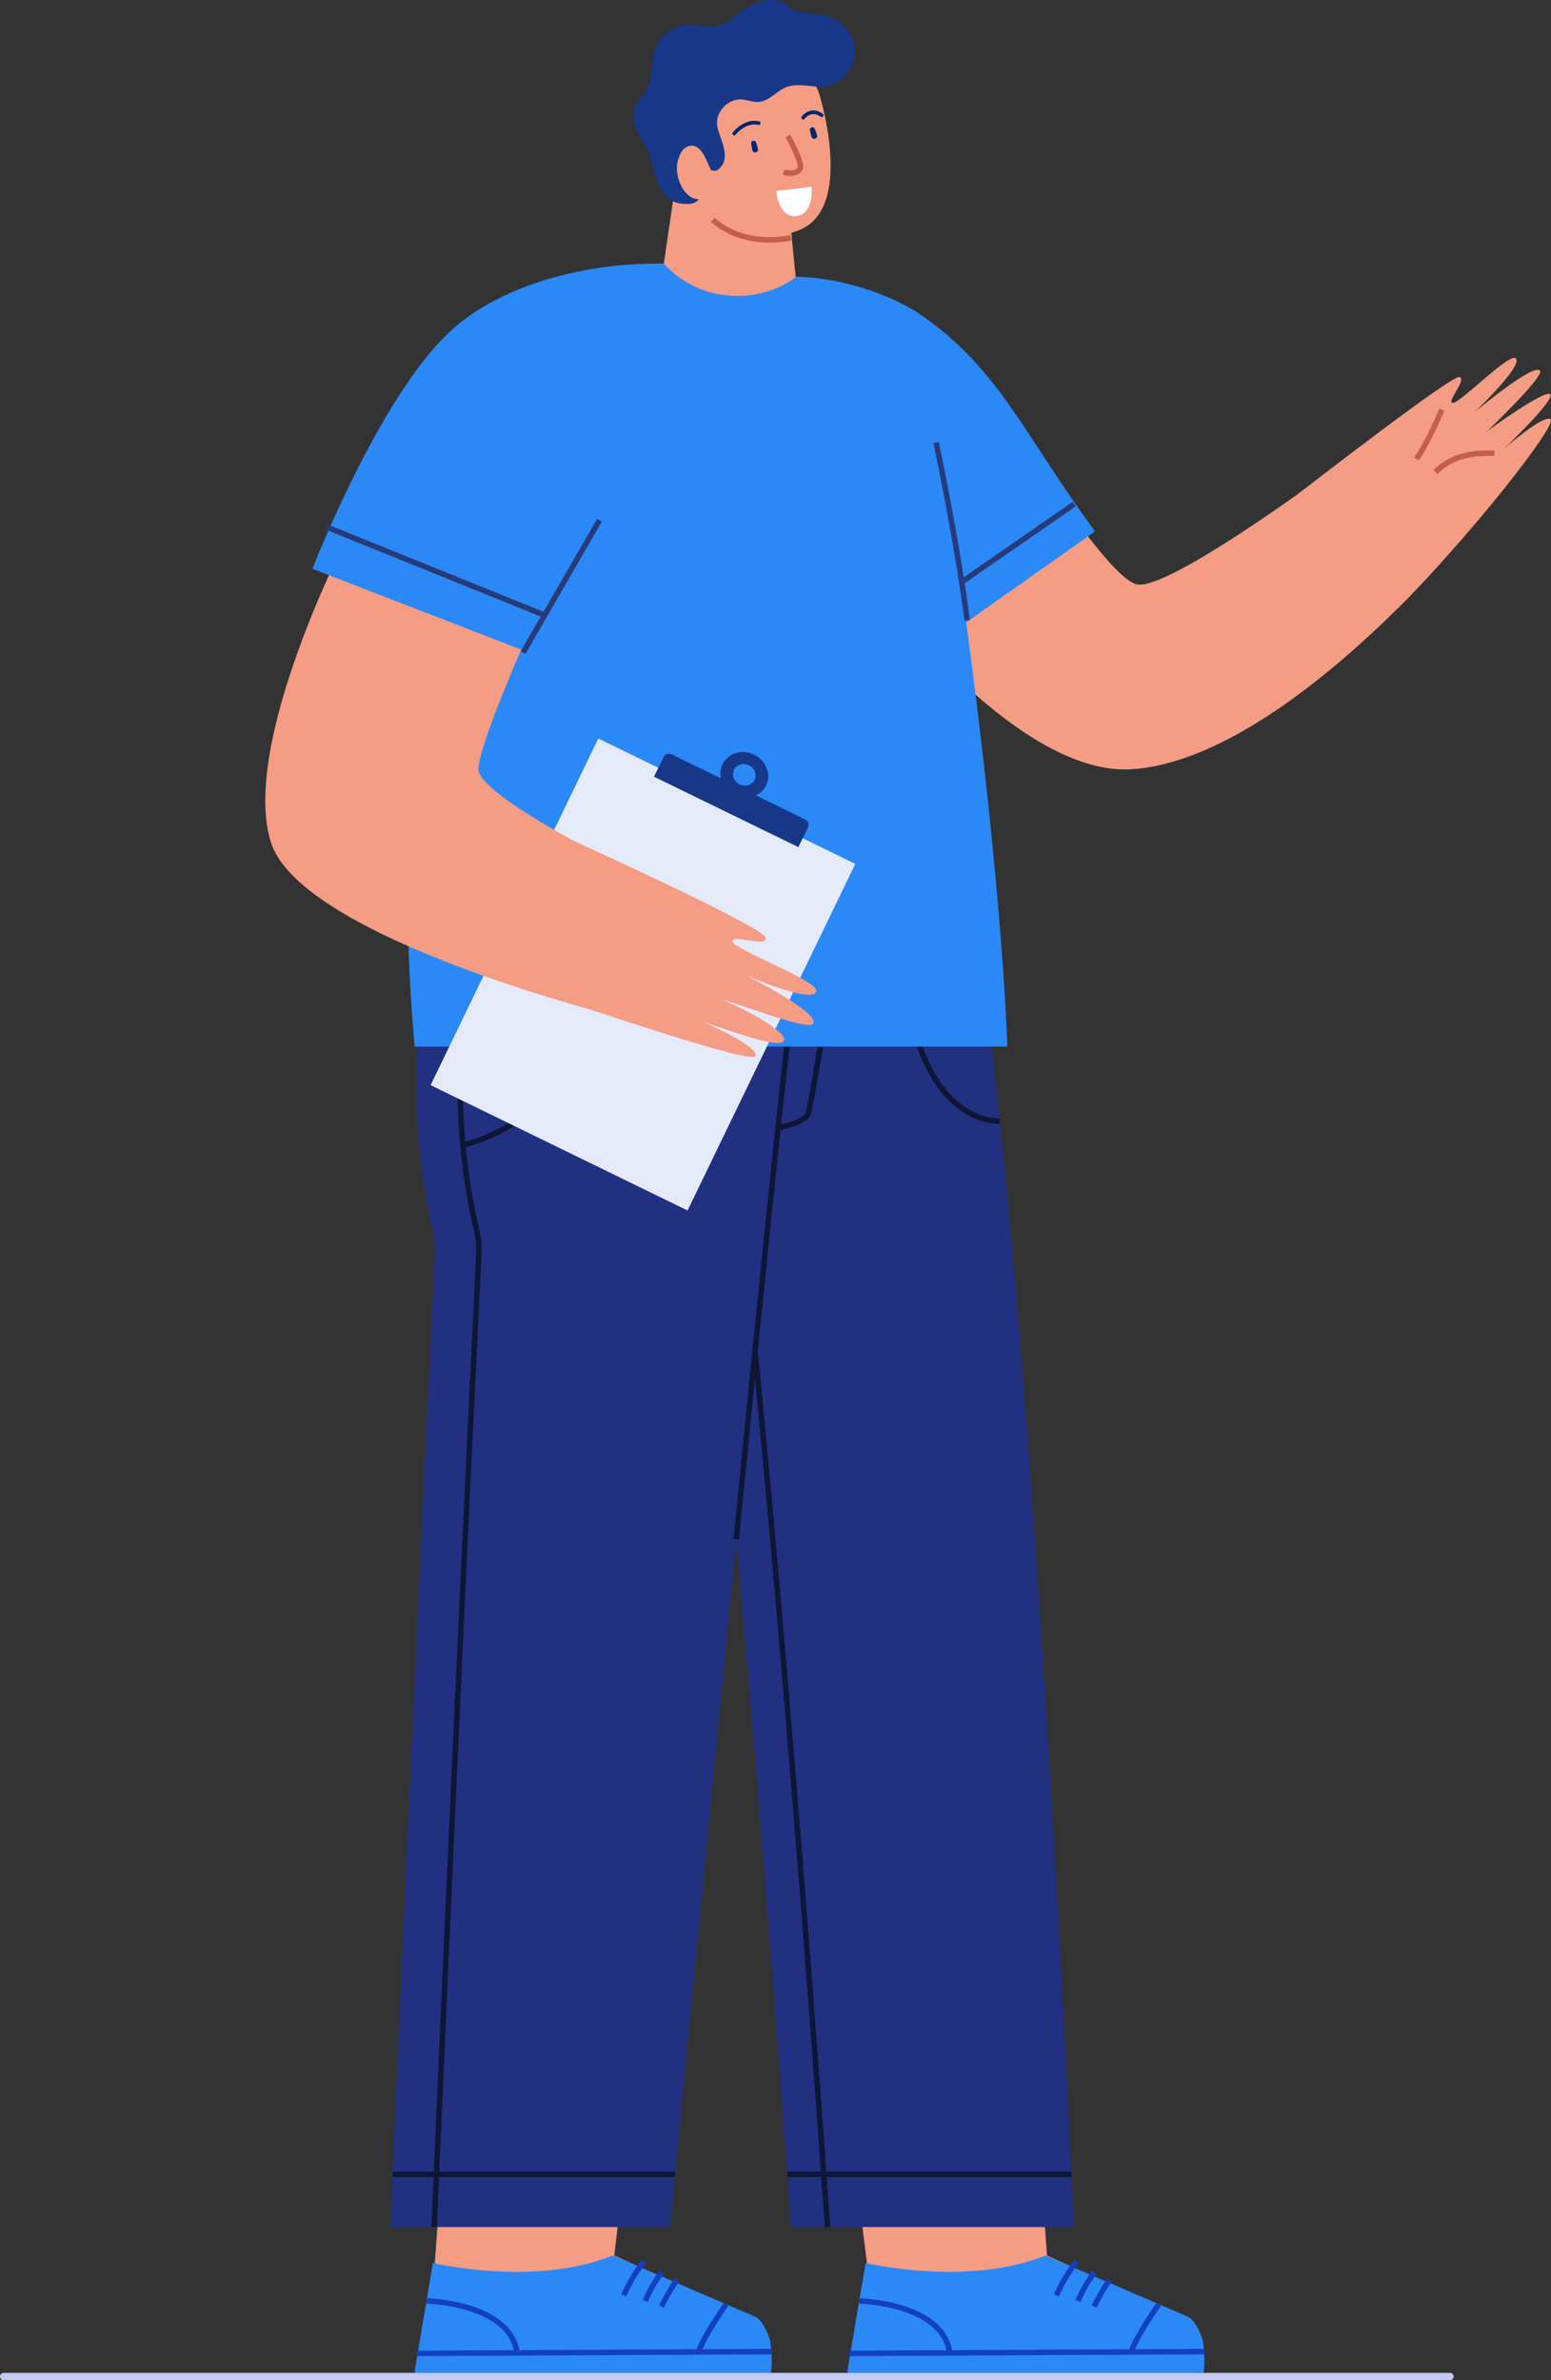 <?xml version="1.0" encoding="UTF-8"?> <!-- Generator: Adobe Illustrator 16.0.0, SVG Export Plug-In . SVG Version: 6.00 Build 0) --> <svg xmlns="http://www.w3.org/2000/svg" xmlns:xlink="http://www.w3.org/1999/xlink" version="1.1" id="Layer_1" x="0px" y="0px" width="212.31px" height="325.794px" viewBox="0 0 212.31 325.794" xml:space="preserve"><rect x="0" y="0" width="212.31" height="325.794" fill="#333333" stroke="none"/> <path fill="#F49C84" d="M107.84,27.094l1.146,11.497c0,0-0.915,3.254-7.28,3.957c-7.713,0.852-11.046-5.024-11.046-5.024 l1.561-10.684"></path> <path fill="#F49C84" d="M112.146,12.868c0,0,4.54,14.41-1.901,18.203c-5.841,3.439-15.607-1.916-16.179-3.74 c-0.57-1.823-3.159-17.335,0.557-18.499C101.23,6.764,110.208,6.674,112.146,12.868"></path> <path fill="none" stroke="#C45F47" stroke-width="0.75" stroke-miterlimit="10" d="M108.252,32.526c0,0-6.122,1.592-10.683-2.436"></path> <path fill="#173789" d="M116.349,4.657c-0.756-1.3-2.062-2.302-3.545-2.598c-1.422-0.283-3.008-0.02-4.238-0.788 c-0.317-0.198-0.594-0.458-0.906-0.666c-1.017-0.675-2.348-0.743-3.522-0.414c-1.174,0.329-2.216,1.015-3.178,1.764 c-0.704,0.55-1.399,1.151-2.245,1.438c-1.549,0.526-3.25-0.102-4.877,0.067c-1.858,0.192-3.551,1.52-4.181,3.279 c-0.644,1.795-0.243,3.899-1.166,5.568c-0.48,0.87-1.288,1.549-1.631,2.481c-0.457,1.244,0.022,2.635,0.658,3.798 c0.586,1.072,1.296,2.08,1.638,3.267c0.252,0.877,0.383,1.78,0.675,2.647c0.571,1.691,1.61,3.212,3.529,3.383 c0.682,0.061,1.432,0.104,1.986-0.299c0.546-0.398,0.74-1.119,0.821-1.79c0.134-1.095,0.057-2.211-0.206-3.282 c0.66,0.358,1.284,0.956,2.024,0.849c0.245-0.036,0.407-0.227,0.581-0.402c1.595-1.595-0.216-4.178-0.404-5.844 c-0.208-1.829,1.507-3.625,3.344-3.504c0.797,0.053,1.569,0.408,2.365,0.344c1.562-0.125,2.604-1.762,4.122-2.147 c1.401-0.354,2.884,0.039,4.295,0.068c2.438,0.049,4.653-2.154,4.746-4.591C117.068,6.36,116.811,5.453,116.349,4.657"></path> <path fill="#F49C84" d="M96.86,22.267c-0.549-1.354-1.507-2.987-3.008-2.067c-0.532,0.325-0.827,1.019-1.034,1.691 c-0.688,2.236,0.917,5.686,3.112,5.367c1.071-0.156,1.664-1.427,2.1-2.474"></path> <path fill="none" stroke="#C45F47" stroke-width="0.75" stroke-miterlimit="10" d="M107.852,18.611c0,0,2.031,3.672,1.691,4.434 c-0.455,1.021-2.274,0.536-2.274,0.536"></path> <path fill="#FFFFFF" d="M106.25,26.143l4.855-0.585c0,0,0.363,3.44-1.821,3.96C106.601,30.156,106.25,26.143,106.25,26.143"></path> <path fill="#00276F" d="M110.875,17.833c0.052,0.299,0.121,0.597,0.205,0.889c0.142,0.486,0.902,0.279,0.761-0.21 c-0.085-0.292-0.186-0.581-0.303-0.862C111.369,17.245,110.798,17.389,110.875,17.833"></path> <path fill="none" stroke="#00276F" stroke-width="0.5" stroke-linecap="round" stroke-linejoin="round" stroke-miterlimit="10" d=" M109.941,16.105c0,0,1.021-1.408,2.534-0.329"></path> <path fill="#00276F" d="M102.828,19.594c0.039,0.333,0.092,0.666,0.167,0.993c0.114,0.495,0.875,0.285,0.761-0.21 c-0.067-0.295-0.152-0.588-0.253-0.874C103.384,19.164,102.781,19.185,102.828,19.594"></path> <path fill="none" stroke="#00276F" stroke-width="0.5" stroke-linecap="round" stroke-linejoin="round" stroke-miterlimit="10" d=" M103.856,16.853c0,0-1.66-0.546-3.355,1.427"></path> <path fill="#F49C84" d="M114.604,277.039l4.115,33.13l-0.291,10.867l42.608-0.218c1.04-0.006,1.878-0.854,1.873-1.894 c-0.004-0.779-0.488-1.475-1.216-1.752l-18.376-8.449l-2.437-34.53"></path> <path fill="#2B88F7" d="M164.659,320.36c-0.437-1.365-1.235-2.897-2.041-3.245l-19.484-8.392 c-10.74,4.354-24.642,1.026-24.642,1.026l-2.48,14.669c0.002,0.486,0.398,0.878,0.885,0.875h47.437 C165.287,325.289,164.673,320.403,164.659,320.36"></path> <path fill="none" stroke="#1340BF" stroke-width="0.75" stroke-miterlimit="10" d="M147.351,309.563 c-1.092,1.423-2.016,2.976-2.747,4.612"></path> <path fill="none" stroke="#1340BF" stroke-width="0.75" stroke-miterlimit="10" d="M149.804,311.03 c-1.131,1.565-1.583,2.47-2.258,3.922"></path> <path fill="none" stroke="#1340BF" stroke-width="0.75" stroke-miterlimit="10" d="M151.877,312.101 c-0.768,1.032-1.521,2.459-2.116,3.6"></path> <line fill="none" stroke="#1340BF" stroke-width="0.75" stroke-miterlimit="10" x1="116.263" y1="322.127" x2="164.859" y2="321.878"></line> <path fill="none" stroke="#1340BF" stroke-width="0.75" stroke-miterlimit="10" d="M117.612,314.952c0,0,11.416,0.232,12.398,7.11"></path> <path fill="none" stroke="#1340BF" stroke-width="0.75" stroke-miterlimit="10" d="M158.625,315.396c0,0-3.148,4.473-3.77,6.535"></path> <path fill="#223082" d="M134.603,134.438c7.055,50.677,12.429,170.392,12.429,170.392h-38.754c0,0-6.099-88.094-12.389-143.014 c-10.466-20.517-14.681-34.651-12.808-43.259"></path> <path fill="none" stroke="#0D1735" stroke-width="0.75" stroke-miterlimit="10" d="M113.277,304.83c0,0-6.099-88.094-12.389-143.014 "></path> <path fill="#F49C84" d="M61.906,277.039l-2.418,33.13l-0.292,10.867l42.608-0.218c1.04-0.006,1.879-0.854,1.874-1.894 c-0.004-0.779-0.487-1.475-1.216-1.752l-18.376-8.449l4.098-34.53"></path> <path fill="#2B88F7" d="M105.428,320.36c-0.435-1.365-1.235-2.897-2.041-3.245l-19.484-8.392 c-10.74,4.354-24.642,1.026-24.642,1.026l-2.479,14.669c0.002,0.486,0.397,0.878,0.883,0.875h47.437 C106.056,325.289,105.441,320.403,105.428,320.36"></path> <path fill="none" stroke="#1340BF" stroke-width="0.75" stroke-miterlimit="10" d="M88.12,309.563 c-1.091,1.423-2.015,2.976-2.747,4.612"></path> <path fill="none" stroke="#1340BF" stroke-width="0.75" stroke-miterlimit="10" d="M90.573,311.03 c-1.131,1.565-1.583,2.47-2.258,3.922"></path> <path fill="none" stroke="#1340BF" stroke-width="0.75" stroke-miterlimit="10" d="M92.646,312.101 c-0.768,1.032-1.521,2.459-2.118,3.6"></path> <line fill="none" stroke="#1340BF" stroke-width="0.75" stroke-miterlimit="10" x1="57.032" y1="322.127" x2="105.628" y2="321.878"></line> <path fill="none" stroke="#1340BF" stroke-width="0.75" stroke-miterlimit="10" d="M58.381,314.952c0,0,11.417,0.232,12.398,7.11"></path> <path fill="none" stroke="#1340BF" stroke-width="0.75" stroke-miterlimit="10" d="M99.394,315.396c0,0-3.147,4.473-3.768,6.535"></path> <path fill="#223082" d="M59.738,129.747c-3.179,8.689-3.929,24.038-0.472,38.75c0.233,0.99,0.34,2,0.289,3.015 c-3.024,60.851-6.126,133.318-6.126,133.318h38.283c0,0,14.436-151.163,17.276-176.188"></path> <path fill="none" stroke="#0D1735" stroke-width="0.75" stroke-miterlimit="10" d="M65.738,129.747 c-3.179,8.689-3.929,24.038-0.472,38.75c0.233,0.99,0.34,2,0.289,3.015c-3.024,60.851-6.126,133.318-6.126,133.318"></path> <path fill="none" stroke="#0D1735" stroke-width="0.75" stroke-miterlimit="10" d="M100.782,210.691c0,0,5.84-59.319,7.643-73.409"></path> <path fill="none" stroke="#0D1735" stroke-width="0.75" stroke-miterlimit="10" d="M63.368,156.735c0,0,10.763-2.195,16.351-13.172"></path> <path fill="none" stroke="#0D1735" stroke-width="0.75" stroke-miterlimit="10" d="M106.508,154.345c0,0,3.748-0.598,4.146-2 c0.399-1.402,2.396-13.691,2.396-13.691"></path> <path fill="none" stroke="#0D1735" stroke-width="0.75" stroke-miterlimit="10" d="M125.225,140.968c0,0,2.539,12.077,11.648,12.525 "></path> <line fill="none" stroke="#0D1735" stroke-width="0.75" stroke-miterlimit="10" x1="53.741" y1="297.615" x2="92.401" y2="297.615"></line> <line fill="none" stroke="#0D1735" stroke-width="0.75" stroke-miterlimit="10" x1="107.766" y1="297.615" x2="146.691" y2="297.615"></line> <path fill="#F49C84" d="M144.006,66.488c0,0,8.587,13.174,11.768,13.523c5.051,0.555,29.594-17.983,29.594-17.983l12.472,14.311 c0,0-23.522,27.727-42.953,28.956c-15.277,0.966-33.578-23.26-33.578-23.26"></path> <path fill="#F49C84" d="M177.62,67.663c0,0,21.107-16.395,22.167-16.061c1.062,0.333-1.853,3.437-0.93,3.549 c0.922,0.111,7.61-6.75,8.58-6.134c1.315,0.835-5.564,7.379-5.564,7.379s7.998-6.72,8.931-5.666c0.66,0.747-7.187,8.251-7.187,8.251 s7.933-5.793,8.602-5.003c0.663,0.784-6.346,7.448-6.346,7.448s5.503-4.831,6.39-4.021c0.885,0.81-10.811,15.767-20.966,25.895"></path> <path fill="none" stroke="#C45F47" stroke-width="0.75" stroke-miterlimit="10" d="M197.365,56.068c0,0-1.534,3.816-3.458,6.762"></path> <path fill="none" stroke="#C45F47" stroke-width="0.75" stroke-miterlimit="10" d="M196.489,64.619 c2.25-2.298,5.242-2.7,8.052-2.569"></path> <path fill="#2B88F7" d="M90.888,36.086c0,0,3.075,3.881,8.814,4.366c5.74,0.485,9.286-2.56,9.286-2.56s18.15,9.151,23.275,47.276 s5.625,58.083,5.625,58.083h-81.12C56.768,143.251,46.602,47.794,90.888,36.086"></path> <path fill="#2B88F7" d="M108.987,37.892c5.137,0,12.628,2.035,17.508,5.509c10.464,7.449,13.664,16.093,23.398,29.335 l-23.489,16.579L108.987,37.892z"></path> <polygon fill="#E5EAF9" points="94.118,165.69 58.944,148.533 81.902,101.088 117.077,118.246 "></polygon> <path fill="#173789" d="M109.285,115.952l-19.76-9.639l1.309-2.685c0.199-0.408,0.692-0.577,1.1-0.378l18.282,8.917 c0.408,0.199,0.578,0.692,0.379,1.1L109.285,115.952z"></path> <path fill="#173789" d="M103.226,103.299c-1.645-0.803-3.583-0.217-4.327,1.308c-0.743,1.526-0.013,3.413,1.633,4.216 c1.646,0.802,3.583,0.217,4.327-1.308C105.603,105.989,104.872,104.101,103.226,103.299 M101.241,107.369 c-0.78-0.38-1.126-1.274-0.773-1.997c0.352-0.722,1.27-1,2.049-0.619c0.78,0.38,1.126,1.274,0.774,1.996 C102.938,107.472,102.02,107.749,101.241,107.369"></path> <path fill="#F49C84" d="M72.821,85.556c0,0-6.895,15.279-7.346,19.567c-0.45,4.289,27.335,17.2,27.335,17.2l-7.251,17.135 c0,0-44.439-10.904-48.51-24.257c-4.072-13.352,10.153-41.042,10.153-41.042"></path> <path fill="#F49C84" d="M78.617,115.135c0,0,26.113,11.845,26.206,13.227c0.093,1.381-4.827-0.593-4.539,0.527 c0.289,1.12,11.735,5.365,11.461,6.77c-0.373,1.904-9.723-2.199-9.723-2.199s10.104,5.054,9.302,6.612 c-0.568,1.104-9.149-2.367-12.595-3.282c3.608,1.467,9.173,4.537,8.559,5.67c-0.609,1.124-6.5-1.114-11.107-2.589 c2.789,1.189,7.747,3.626,7.229,4.7c-0.516,1.07-21.252-5.843-34.934-10.572"></path> <path fill="#2B88F7" d="M90.888,36.086c-11.608-0.186-23.008,3.318-29.485,9.472c-9.709,9.225-18.64,32.297-18.64,32.297l31,12 l13.5-26.269"></path> <line fill="none" stroke="#273B7A" stroke-width="0.75" stroke-miterlimit="10" x1="71.611" y1="89.315" x2="82.058" y2="71.211"></line> <line fill="none" stroke="#273B7A" stroke-width="0.75" stroke-miterlimit="10" x1="74.559" y1="84.208" x2="44.704" y2="72.136"></line> <path fill="none" stroke="#273B7A" stroke-width="0.75" stroke-miterlimit="10" d="M132.39,84.915 c-1.343-10.681-4.257-24.357-4.257-24.357"></path> <line fill="none" stroke="#273B7A" stroke-width="0.75" stroke-miterlimit="10" x1="131.647" y1="79.663" x2="147.031" y2="69.011"></line> <line fill="none" stroke="#C5C8EF" stroke-linecap="round" stroke-linejoin="round" stroke-miterlimit="10" x1="0.5" y1="325.294" x2="198.479" y2="325.294"></line> </svg> 